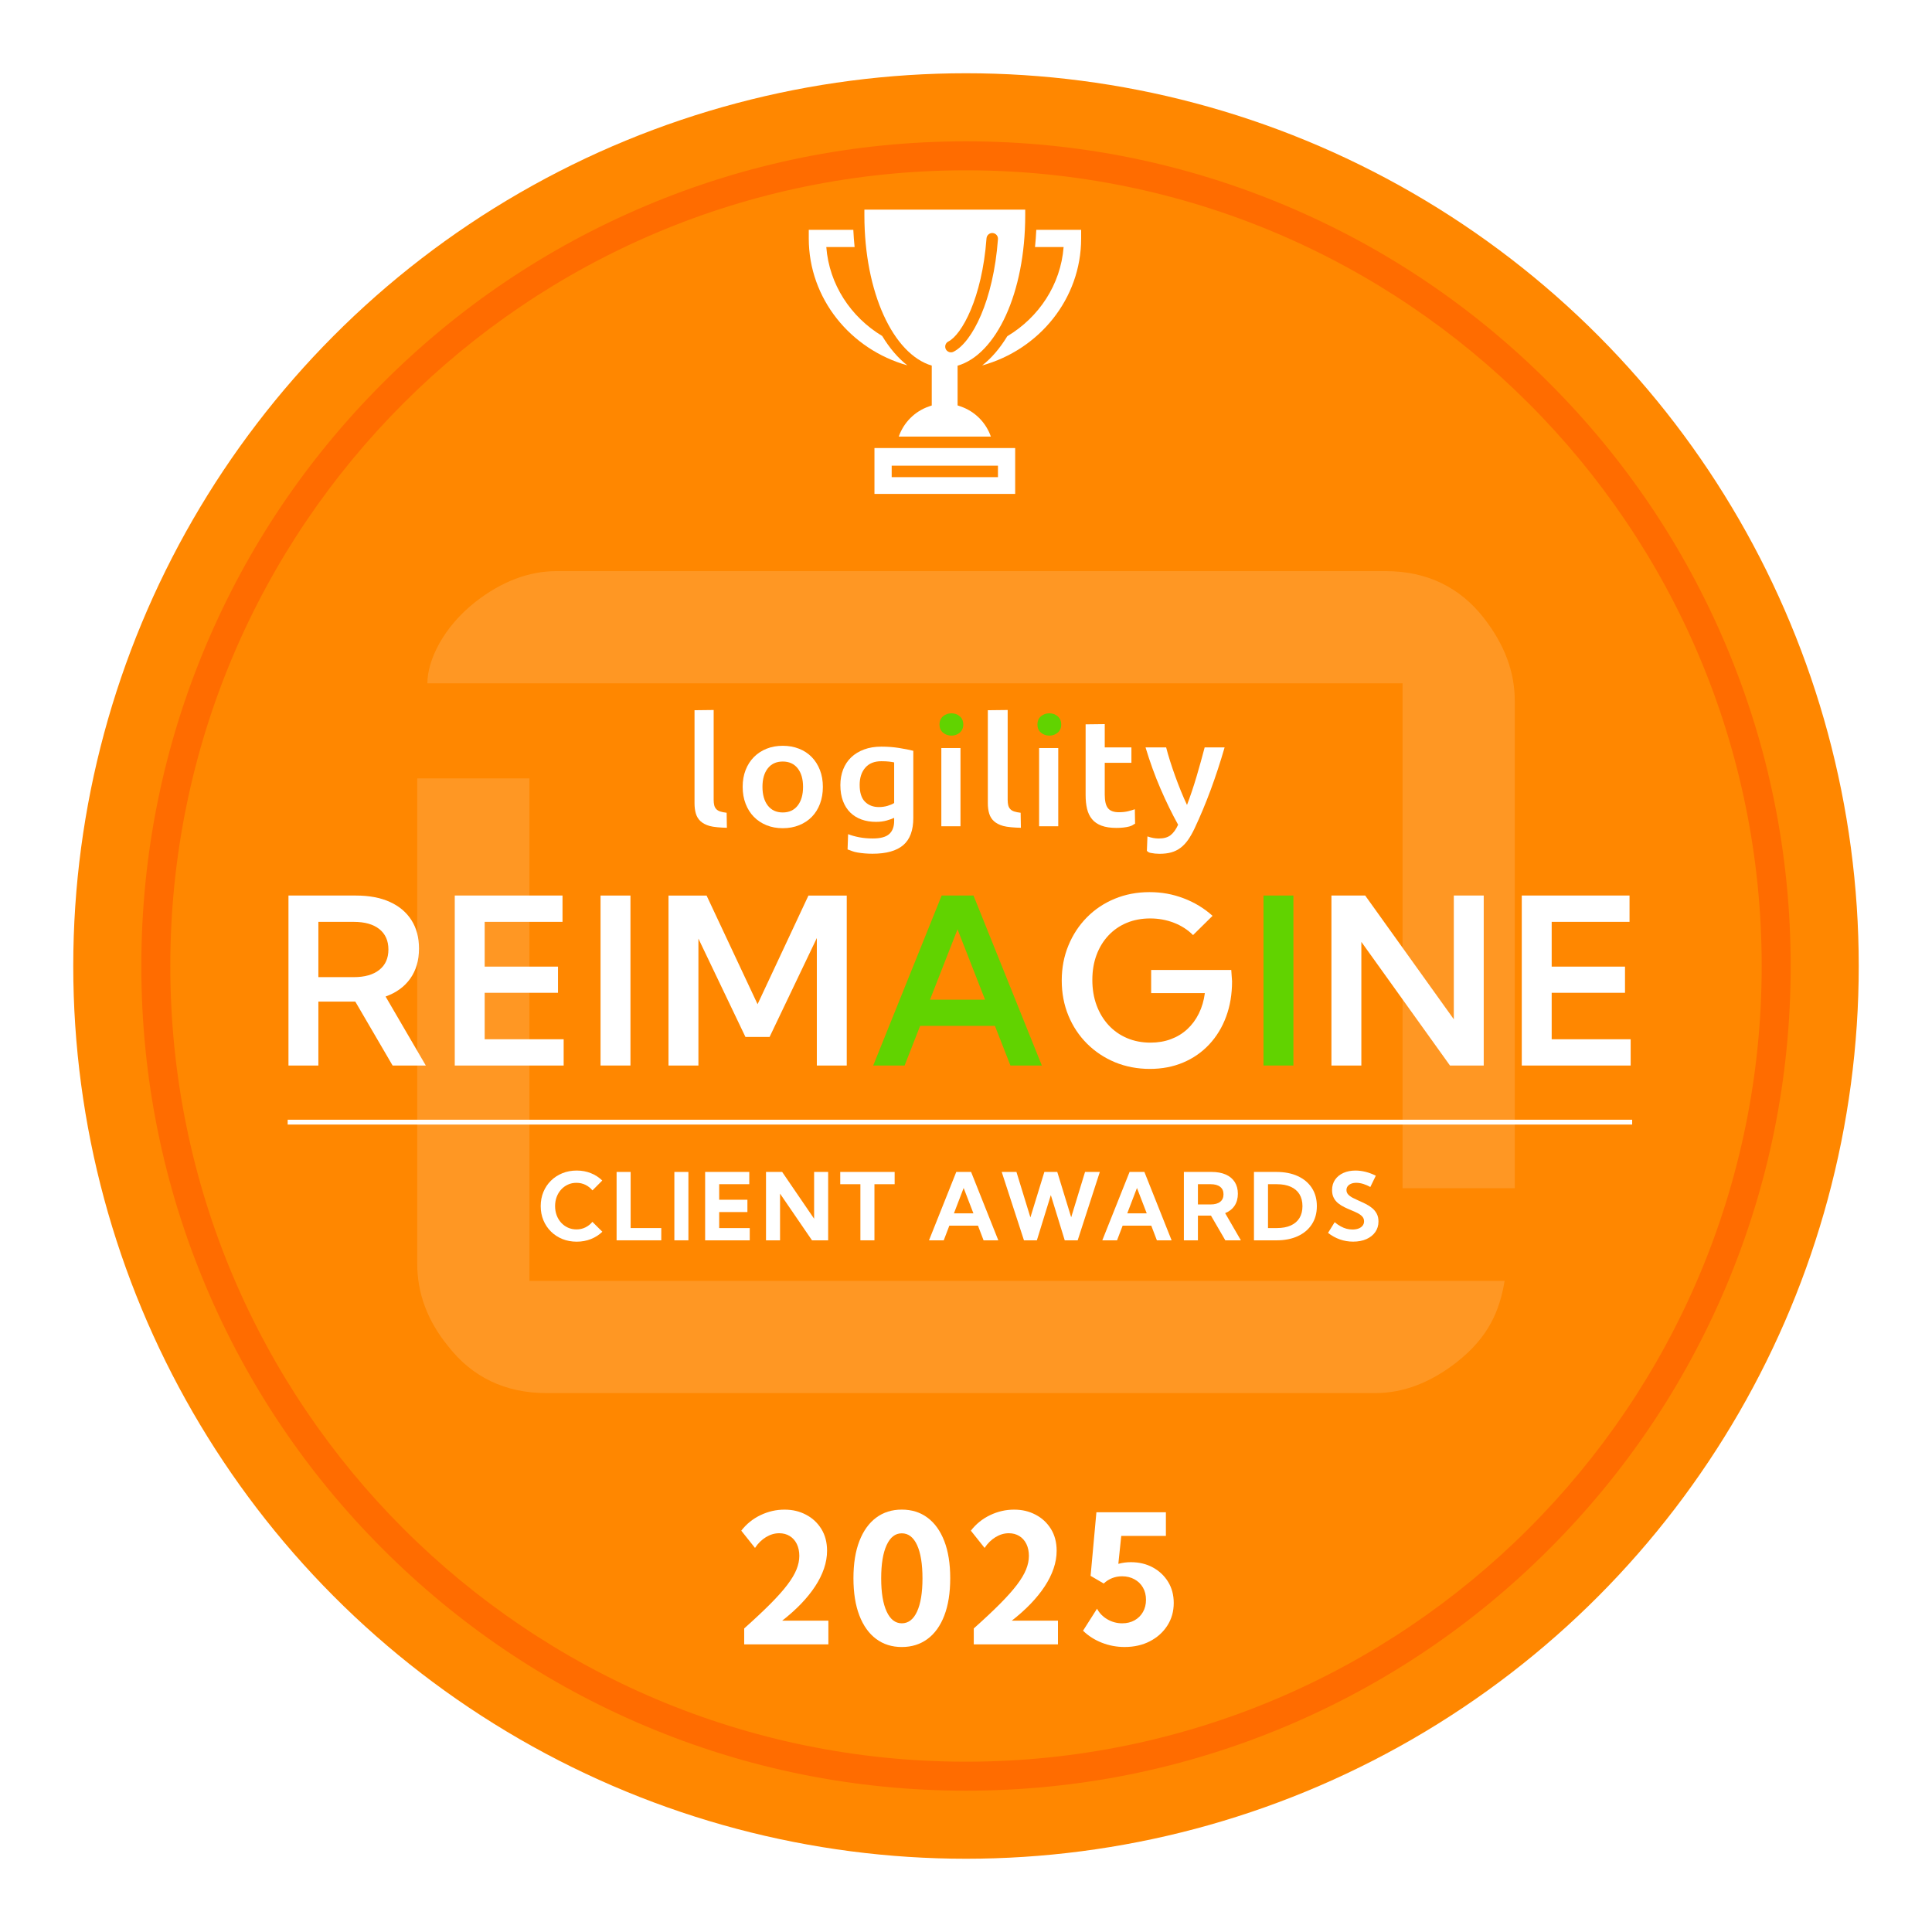 <?xml version="1.0" encoding="UTF-8"?>
<svg id="Layer_1" data-name="Layer 1" xmlns="http://www.w3.org/2000/svg" xmlns:xlink="http://www.w3.org/1999/xlink" viewBox="0 0 1200 1200">
  <defs>
    <style>
      .cls-1 {
        filter: url(#drop-shadow-1);
      }

      .cls-2 {
        filter: url(#drop-shadow-3);
      }

      .cls-3 {
        filter: url(#drop-shadow-2);
      }

      .cls-4 {
        filter: url(#drop-shadow-4);
      }

      .cls-5 {
        fill: #ff8700;
      }

      .cls-6 {
        fill: none;
        stroke: #fff;
        stroke-miterlimit: 10;
        stroke-width: 3px;
      }

      .cls-7 {
        fill: #61d300;
      }

      .cls-8 {
        fill: #fff;
      }

      .cls-9 {
        opacity: .2;
      }

      .cls-10 {
        opacity: .14;
      }

      .cls-11 {
        fill: red;
      }
    </style>
    <filter id="drop-shadow-1" x="451.28" y="928.6" width="286.8" height="103.44" filterUnits="userSpaceOnUse">
      <feOffset dx="2" dy="-1"/>
      <feGaussianBlur result="blur" stdDeviation="3"/>
      <feFlood flood-color="#c47205" flood-opacity=".45"/>
      <feComposite in2="blur" operator="in"/>
      <feComposite in="SourceGraphic"/>
    </filter>
    <filter id="drop-shadow-2" x="496.12" y="124.08" width="181.44" height="188.88" filterUnits="userSpaceOnUse">
      <feOffset dx="2" dy="-1"/>
      <feGaussianBlur result="blur-2" stdDeviation="2"/>
      <feFlood flood-color="#592f06" flood-opacity=".45"/>
      <feComposite in2="blur-2" operator="in"/>
      <feComposite in="SourceGraphic"/>
    </filter>
    <filter id="drop-shadow-3" x="166.48" y="541.92" width="859.44" height="241.44" filterUnits="userSpaceOnUse">
      <feOffset dx="-4" dy="2"/>
      <feGaussianBlur result="blur-3" stdDeviation="4"/>
      <feFlood flood-color="#845c03" flood-opacity=".7"/>
      <feComposite in2="blur-3" operator="in"/>
      <feComposite in="SourceGraphic"/>
    </filter>
    <filter id="drop-shadow-4" x="419.2" y="428.88" width="353.52" height="113.52" filterUnits="userSpaceOnUse">
      <feOffset dx="-4" dy="2"/>
      <feGaussianBlur result="blur-4" stdDeviation="4"/>
      <feFlood flood-color="#845c03" flood-opacity=".7"/>
      <feComposite in2="blur-4" operator="in"/>
      <feComposite in="SourceGraphic"/>
    </filter>
  </defs>
  <circle class="cls-5" cx="600" cy="600" r="554.5"/>
  <g class="cls-10">
    <path class="cls-8" d="M934.54,795.58c-3.1,18.57-9.92,34.92-29.79,50.53-16.31,12.77-33.33,19.15-50.36,19.15H339.31c-25.54,0-46.1-9.96-61.02-29.19-12.77-15.68-19.15-32.77-19.15-51.28v-301.3h69.69v312.08h605.71Z"/>
    <path class="cls-8" d="M265.46,424.42c0-14.35,9.92-34.92,29.79-50.53,16.31-12.77,33.33-19.15,50.36-19.15h515.07c25.54,0,46.1,9.97,61.02,29.2,12.77,16.38,19.15,33.48,19.15,51.29v302.79h-69.69v-313.59H265.46Z"/>
  </g>
  <g class="cls-9">
    <path class="cls-11" d="M600,105.78c272.95,0,494.22,221.27,494.22,494.22s-221.27,494.22-494.22,494.22S105.78,872.95,105.78,600,327.05,105.78,600,105.78M600,87.78c-69.14,0-136.22,13.55-199.38,40.26-61,25.8-115.77,62.73-162.81,109.77-47.04,47.04-83.97,101.81-109.77,162.81-26.71,63.16-40.26,130.24-40.26,199.38s13.55,136.22,40.26,199.38c25.8,61,62.73,115.77,109.77,162.81,47.04,47.04,101.81,83.97,162.81,109.77,63.16,26.71,130.24,40.26,199.38,40.26s136.22-13.55,199.38-40.26c61-25.8,115.77-62.73,162.81-109.77,47.04-47.04,83.97-101.81,109.77-162.81,26.71-63.16,40.26-130.24,40.26-199.38s-13.55-136.22-40.26-199.38c-25.8-61-62.73-115.77-109.77-162.81-47.04-47.04-101.81-83.97-162.81-109.77-63.16-26.71-130.24-40.26-199.38-40.26h0Z"/>
  </g>
  <g class="cls-1">
    <path class="cls-8" d="M512.53,1022.35h-52.3v-9.9c6.46-5.76,11.88-10.85,16.27-15.26,4.39-4.41,7.9-8.35,10.53-11.82,2.63-3.46,4.52-6.65,5.69-9.54,1.17-2.9,1.75-5.72,1.75-8.45s-.52-5.27-1.56-7.39c-1.04-2.12-2.5-3.76-4.38-4.92s-4.06-1.75-6.54-1.75c-2.84,0-5.6.81-8.26,2.43-2.66,1.62-4.92,3.86-6.78,6.7l-8.53-10.72c3.21-4.16,7.19-7.37,11.95-9.65,4.76-2.28,9.71-3.42,14.85-3.42s9.34,1.04,13.35,3.12c4.01,2.08,7.2,5.03,9.57,8.86,2.37,3.83,3.56,8.35,3.56,13.56,0,3.65-.63,7.32-1.89,11.03-1.26,3.7-3.08,7.37-5.47,11.02-2.39,3.65-5.31,7.27-8.75,10.86-3.45,3.59-7.38,7.1-11.79,10.53h28.72v14.71Z"/>
    <path class="cls-8" d="M558.12,1023.99c-6.13,0-11.43-1.67-15.92-5.01-4.49-3.33-7.96-8.18-10.42-14.55-2.46-6.37-3.69-14.09-3.69-23.17s1.23-16.74,3.69-23.09c2.46-6.34,5.93-11.18,10.42-14.52,4.49-3.34,9.79-5.01,15.92-5.01s11.49,1.67,15.97,5.01c4.49,3.34,7.96,8.18,10.42,14.52,2.46,6.35,3.69,14.04,3.69,23.09s-1.22,16.8-3.67,23.17c-2.44,6.37-5.92,11.22-10.42,14.55-4.51,3.34-9.84,5.01-16,5.01ZM558.12,1009.27c4.08,0,7.25-2.44,9.49-7.33,2.24-4.89,3.36-11.76,3.36-20.62s-1.12-15.78-3.36-20.65c-2.24-4.87-5.41-7.3-9.49-7.3s-7.15,2.43-9.41,7.3c-2.26,4.87-3.39,11.75-3.39,20.65s1.13,15.74,3.39,20.62c2.26,4.89,5.4,7.33,9.41,7.33Z"/>
    <path class="cls-8" d="M655.13,1022.35h-52.3v-9.9c6.46-5.76,11.88-10.85,16.27-15.26,4.39-4.41,7.9-8.35,10.53-11.82,2.63-3.46,4.52-6.65,5.69-9.54,1.17-2.9,1.75-5.72,1.75-8.45s-.52-5.27-1.56-7.39c-1.04-2.12-2.5-3.76-4.38-4.92s-4.06-1.75-6.54-1.75c-2.84,0-5.6.81-8.26,2.43-2.66,1.62-4.92,3.86-6.78,6.7l-8.53-10.72c3.21-4.16,7.19-7.37,11.95-9.65,4.76-2.28,9.71-3.42,14.85-3.42s9.34,1.04,13.35,3.12c4.01,2.08,7.2,5.03,9.57,8.86,2.37,3.83,3.56,8.35,3.56,13.56,0,3.65-.63,7.32-1.89,11.03-1.26,3.7-3.08,7.37-5.47,11.02-2.39,3.65-5.31,7.27-8.75,10.86-3.45,3.59-7.38,7.1-11.79,10.53h28.72v14.71Z"/>
    <path class="cls-8" d="M670.69,1013.87l8.7-13.68c1.42,2.74,3.56,4.93,6.4,6.59,2.84,1.66,5.93,2.49,9.24,2.49,2.88,0,5.43-.62,7.66-1.86,2.22-1.24,3.97-2.96,5.22-5.17,1.26-2.21,1.89-4.73,1.89-7.58s-.63-5.42-1.89-7.6c-1.26-2.19-3.02-3.9-5.28-5.14-2.26-1.24-4.83-1.86-7.71-1.86-2.19,0-4.25.38-6.18,1.15-1.93.77-3.67,1.88-5.2,3.34l-8.15-4.76,3.61-39.5h43.16v14.71h-27.73l-1.81,17.34c2.44-.69,5.03-1.04,7.77-1.04,5.1,0,9.66,1.09,13.68,3.28,4.01,2.19,7.17,5.18,9.49,8.97,2.31,3.79,3.47,8.15,3.47,13.07,0,5.25-1.32,9.94-3.97,14.06-2.64,4.12-6.25,7.37-10.83,9.74-4.58,2.37-9.82,3.56-15.73,3.56-4.92,0-9.64-.89-14.14-2.66-4.5-1.77-8.4-4.26-11.68-7.47Z"/>
  </g>
  <g class="cls-3">
    <g>
      <path class="cls-8" d="M641.66,143.75h27.86v5.34c0,37.47-26.05,69.1-61.48,78.89,5.8-4.49,11.05-10.67,15.61-18.15,19.6-11.71,33.17-31.98,34.98-55.39h-17.77c.37-3.5.63-7.06.8-10.69Z"/>
      <path class="cls-8" d="M545.94,209.68c4.56,7.52,9.81,13.72,15.62,18.24-35.29-9.87-61.22-41.44-61.22-78.82v-5.34h27.67c.17,3.63.44,7.19.8,10.69h-17.58c1.8,23.31,15.25,43.51,34.7,55.23Z"/>
    </g>
    <path class="cls-8" d="M541.14,279.29v28.49h87.4v-28.49h-87.4ZM617.85,297.37h-66.01v-7.13h66.01v7.13Z"/>
    <path class="cls-8" d="M576.73,228.09v24.76l-1.79.62c-8.97,3.11-15.71,10.13-18.7,18.69h57.2c-3.01-8.62-9.82-15.66-18.87-18.74l-1.8-.62v-24.66c24.1-7.02,42.01-45.45,42.01-93.36v-3.57h-99.89v3.57c0,47.8,17.83,86.16,41.84,93.31ZM587.05,213.11c8.19-4.13,20.94-26.75,23.69-64.08.15-1.96,1.89-3.45,3.82-3.29,1.96.15,3.44,1.85,3.29,3.82-2.81,38.16-16.01,64.05-27.59,69.91-.51.26-1.06.39-1.61.39-1.3,0-2.55-.72-3.18-1.96-.89-1.76-.18-3.9,1.57-4.79Z"/>
  </g>
  <g>
    <g class="cls-2">
      <g>
        <path class="cls-8" d="M268.47,659.81h-20.62l-23.16-39.69h-22.94v39.69h-18.58v-105.57h41.88c8.21,0,15.22,1.31,21.04,3.94,5.82,2.63,10.3,6.39,13.44,11.3,3.14,4.9,4.72,10.8,4.72,17.7,0,7.32-1.81,13.53-5.42,18.62-3.61,5.09-8.73,8.81-15.34,11.16l24.99,42.86ZM201.75,604.92h21.96c6.8,0,12.09-1.5,15.87-4.5,3.78-3,5.67-7.22,5.67-12.67s-1.88-9.66-5.63-12.67c-3.76-3-9.06-4.5-15.91-4.5h-21.96v34.35Z"/>
        <path class="cls-8" d="M286.46,659.81v-105.57h66.93v16.33h-48.35v27.8h45.54v16.26h-45.54v28.86h49.06v16.33h-67.64Z"/>
        <path class="cls-8" d="M377.01,659.81v-105.57h18.58v105.57h-18.58Z"/>
        <path class="cls-8" d="M529.93,659.81h-18.58v-79.18l-29.35,61.44h-14.99l-29.21-61.09v78.83h-18.58v-105.57h23.65l31.67,67.5,31.6-67.5h23.79v105.57Z"/>
        <path class="cls-7" d="M565.87,659.81h-19.5l42.51-105.57h19.78l42.44,105.57h-19.5l-9.64-24.63h-46.45l-9.64,24.63ZM581.63,618.92h34.21l-17.1-43.71-17.1,43.71Z"/>
        <path class="cls-8" d="M745.03,578.8c-3.33-3.33-7.31-5.89-11.93-7.67-4.62-1.78-9.54-2.67-14.74-2.67s-10.15.91-14.53,2.74c-4.39,1.83-8.18,4.45-11.37,7.85-3.19,3.4-5.66,7.44-7.39,12.11-1.74,4.67-2.6,9.84-2.6,15.52s.88,10.97,2.64,15.73c1.76,4.76,4.25,8.88,7.46,12.35,3.21,3.47,7.03,6.15,11.44,8.02,4.41,1.88,9.27,2.82,14.57,2.82,4.6,0,8.82-.71,12.67-2.15,3.85-1.43,7.24-3.49,10.17-6.19,2.93-2.7,5.34-5.95,7.21-9.75,1.88-3.8,3.12-8.02,3.73-12.67h-33.36v-14.36h49.76l.49,7.04c0,8.02-1.23,15.36-3.7,21.99-2.46,6.64-5.97,12.39-10.52,17.24-4.55,4.86-9.95,8.6-16.19,11.23-6.24,2.63-13.14,3.94-20.69,3.94s-15-1.38-21.64-4.15c-6.64-2.77-12.43-6.63-17.38-11.58-4.95-4.95-8.8-10.76-11.54-17.42-2.74-6.66-4.12-13.91-4.12-21.75s1.37-15.03,4.12-21.71c2.74-6.69,6.57-12.52,11.47-17.49,4.9-4.97,10.67-8.83,17.31-11.58,6.64-2.74,13.83-4.12,21.57-4.12s14.42,1.27,21.15,3.8c6.73,2.53,12.75,6.17,18.05,10.91l-12.11,11.96Z"/>
        <path class="cls-7" d="M788.78,659.81v-105.57h18.58v105.57h-18.58Z"/>
        <path class="cls-8" d="M925.57,659.81h-20.97l-55.04-76.79v76.79h-18.58v-105.57h20.97l55.04,76.86v-76.86h18.58v105.57Z"/>
        <path class="cls-8" d="M949.2,659.81v-105.57h66.93v16.33h-48.35v27.8h45.54v16.26h-45.54v28.86h49.06v16.33h-67.64Z"/>
      </g>
      <line class="cls-6" x1="182.68" y1="694.98" x2="1017.77" y2="694.98"/>
      <g>
        <path class="cls-8" d="M378.12,763.06c-1.98,1.93-4.33,3.44-7.05,4.53-2.72,1.09-5.67,1.64-8.86,1.64s-6.2-.55-8.92-1.66c-2.72-1.1-5.08-2.65-7.09-4.64-2.01-1.99-3.57-4.33-4.69-7.01-1.11-2.68-1.67-5.61-1.67-8.78s.56-6.1,1.67-8.79c1.11-2.69,2.68-5.03,4.69-7.01,2.01-1.98,4.38-3.53,7.09-4.63,2.72-1.11,5.69-1.66,8.92-1.66s6.11.55,8.82,1.64c2.71,1.09,5.06,2.62,7.04,4.56l-6.09,6.12c-1.19-1.45-2.64-2.6-4.35-3.44-1.71-.84-3.56-1.26-5.56-1.26s-3.67.36-5.28,1.09c-1.62.73-3.03,1.75-4.23,3.06-1.21,1.31-2.14,2.85-2.8,4.6-.66,1.76-.99,3.65-.99,5.69s.33,3.99.99,5.75c.66,1.76,1.6,3.29,2.8,4.6,1.21,1.31,2.62,2.33,4.23,3.06,1.61.73,3.37,1.09,5.28,1.09,2,0,3.85-.42,5.55-1.26,1.7-.84,3.14-1.99,4.33-3.44l6.17,6.15Z"/>
        <path class="cls-8" d="M414.74,768.39h-27.76v-42.48h8.72v34.86h19.03v7.62Z"/>
        <path class="cls-8" d="M422.86,768.39v-42.48h8.72v42.48h-8.72Z"/>
        <path class="cls-8" d="M441.97,768.39v-42.48h27.42v7.62h-18.69v9.66h17.53v7.65h-17.53v9.94h18.98v7.62h-27.7Z"/>
        <path class="cls-8" d="M518.38,768.39h-10.03l-19.85-29v29h-8.72v-42.48h10.03l19.85,29.06v-29.06h8.72v42.48Z"/>
        <path class="cls-8" d="M547.13,768.39h-8.72v-34.86h-12.52v-7.62h33.79v7.62h-12.55v34.86Z"/>
        <path class="cls-8" d="M590.17,768.39h-9.15l16.94-42.48h9.2l16.91,42.48h-9.15l-3.48-9.12h-17.79l-3.48,9.12ZM596.51,751.62h12.09l-6.06-15.75-6.03,15.75Z"/>
        <path class="cls-8" d="M673.35,768.39h-8.02l-8.64-28.1-8.67,28.1h-8.02l-13.82-42.48h9.15l8.67,28.24,8.67-28.24h8.02l8.64,28.18,8.61-28.18h9.18l-13.76,42.48Z"/>
        <path class="cls-8" d="M697.81,768.39h-9.15l16.94-42.48h9.2l16.91,42.48h-9.15l-3.48-9.12h-17.79l-3.48,9.12ZM704.16,751.62h12.09l-6.06-15.75-6.03,15.75Z"/>
        <path class="cls-8" d="M774.73,768.39h-9.66l-8.92-15.35h-8.1v15.35h-8.72v-42.48h17.22c3.42,0,6.34.54,8.78,1.61,2.44,1.08,4.3,2.63,5.59,4.66,1.29,2.03,1.94,4.46,1.94,7.29s-.68,5.39-2.05,7.43c-1.37,2.05-3.32,3.58-5.85,4.6l9.77,16.88ZM748.05,746.1h7.85c2.59,0,4.57-.54,5.96-1.63,1.39-1.08,2.08-2.64,2.08-4.66s-.69-3.57-2.08-4.66c-1.39-1.09-3.37-1.63-5.96-1.63h-7.85v12.57Z"/>
        <path class="cls-8" d="M782.86,768.39v-42.48h13.91c5.14,0,9.58.87,13.34,2.61,3.76,1.74,6.67,4.19,8.72,7.36,2.06,3.17,3.09,6.93,3.09,11.27s-1.03,8.08-3.09,11.26c-2.06,3.18-4.97,5.64-8.72,7.38-3.76,1.74-8.2,2.61-13.34,2.61h-13.91ZM791.58,760.77h5.49c3.4,0,6.28-.53,8.65-1.6,2.37-1.07,4.17-2.62,5.41-4.64,1.24-2.03,1.85-4.49,1.85-7.38s-.62-5.37-1.85-7.39c-1.24-2.02-3.04-3.56-5.41-4.63-2.37-1.07-5.25-1.6-8.65-1.6h-5.49v27.25Z"/>
        <path class="cls-8" d="M828.85,763.8l4.13-6.66c1.3,1.06,2.56,1.92,3.78,2.59,1.22.67,2.42,1.16,3.61,1.47,1.19.31,2.41.47,3.65.47,1.47,0,2.75-.21,3.82-.62s1.91-1.01,2.51-1.78c.6-.77.89-1.67.89-2.69,0-1.19-.38-2.19-1.13-3-.75-.81-1.74-1.52-2.96-2.14-1.22-.61-2.54-1.2-3.95-1.77-1.38-.57-2.76-1.18-4.15-1.86-1.39-.67-2.66-1.47-3.82-2.39-1.16-.92-2.1-2.05-2.8-3.39-.71-1.33-1.06-2.95-1.06-4.86,0-2.49.63-4.64,1.88-6.46,1.26-1.81,2.98-3.21,5.17-4.19,2.19-.98,4.69-1.47,7.51-1.47,1.98,0,4.05.26,6.19.79,2.14.53,4.28,1.33,6.42,2.41l-3.43,7.05c-1.34-.81-2.79-1.45-4.33-1.93-1.55-.47-3-.71-4.36-.71-1.23,0-2.3.19-3.21.57-.92.38-1.63.9-2.14,1.57-.51.67-.76,1.46-.76,2.36,0,1.08.37,2.01,1.1,2.79.74.78,1.69,1.48,2.88,2.08,1.18.6,2.45,1.21,3.81,1.81,1.4.6,2.81,1.26,4.23,1.98,1.42.72,2.73,1.56,3.91,2.53,1.18.97,2.13,2.13,2.86,3.48.73,1.35,1.09,2.97,1.09,4.86,0,2.49-.66,4.68-1.98,6.56-1.32,1.88-3.16,3.34-5.52,4.39-2.36,1.05-5.11,1.57-8.24,1.57-2.87,0-5.62-.46-8.24-1.39-2.62-.92-5.07-2.28-7.34-4.05Z"/>
      </g>
    </g>
    <g class="cls-4">
      <path class="cls-7" d="M602.31,448.03c0,2.11-.73,3.78-2.18,5.02-1.46,1.24-3.18,1.86-5.16,1.86s-3.8-.62-5.26-1.86c-1.46-1.24-2.18-2.92-2.18-5.02s.73-3.88,2.18-5.12c1.45-1.24,3.21-1.86,5.26-1.86s3.7.62,5.16,1.86c1.45,1.24,2.18,2.95,2.18,5.12"/>
      <path class="cls-7" d="M663.14,448.03c0,2.11-.73,3.78-2.18,5.02-1.46,1.24-3.18,1.86-5.16,1.86s-3.8-.62-5.26-1.86c-1.46-1.24-2.18-2.92-2.18-5.02s.73-3.88,2.18-5.12c1.45-1.24,3.21-1.86,5.26-1.86s3.7.62,5.16,1.86c1.45,1.24,2.18,2.95,2.18,5.12"/>
      <path class="cls-8" d="M515.1,486.72c0,3.85-.6,7.35-1.79,10.52-1.19,3.16-2.88,5.86-5.06,8.1-2.18,2.23-4.81,3.97-7.89,5.21-3.08,1.24-6.47,1.86-10.17,1.86s-7.08-.62-10.12-1.86c-3.04-1.24-5.66-2.98-7.84-5.21-2.18-2.23-3.89-4.93-5.11-8.1-1.22-3.16-1.84-6.67-1.84-10.52s.61-7.34,1.84-10.47c1.22-3.13,2.94-5.82,5.16-8.05,2.22-2.23,4.85-3.96,7.89-5.17,3.04-1.21,6.38-1.81,10.02-1.81s7,.6,10.07,1.81c3.08,1.21,5.71,2.93,7.89,5.17,2.18,2.23,3.89,4.92,5.11,8.05,1.22,3.13,1.84,6.62,1.84,10.47M502.79,486.72c0-4.84-1.11-8.67-3.33-11.49-2.22-2.82-5.31-4.23-9.28-4.23s-7.06,1.41-9.28,4.23c-2.22,2.82-3.32,6.65-3.32,11.49s1.11,8.78,3.32,11.63c2.22,2.85,5.31,4.28,9.28,4.28s7.06-1.43,9.28-4.28c2.22-2.85,3.33-6.73,3.33-11.63"/>
      <path class="cls-8" d="M571.27,506.06c0,7.68-2.08,13.3-6.24,16.86-4.16,3.56-10.53,5.35-19.11,5.35-3.14,0-6.21-.25-9.19-.74-2.98-.49-3.86-1.14-6.29-1.93l.34-9.49c2.03.8,4.34,1.44,6.93,1.94,2.59.49,5.39.74,8.4.74,4.78,0,8.19-.92,10.22-2.77,2.03-1.84,3.05-4.58,3.05-8.2v-1.84c-1.18.55-2.74,1.11-4.67,1.66-1.93.55-4.14.83-6.63.83-3.28,0-6.27-.49-8.99-1.47-2.72-.98-5.05-2.43-6.98-4.33-1.93-1.9-3.44-4.28-4.52-7.14-1.08-2.86-1.62-6.16-1.62-9.91,0-3.5.57-6.73,1.72-9.68,1.15-2.95,2.82-5.47,5.01-7.56,2.19-2.09,4.86-3.72,8.01-4.88,3.14-1.17,6.71-1.75,10.71-1.75s7.53.28,11.01.83c3.47.55,6.42,1.14,8.84,1.75v41.75ZM537.95,485.51c0,4.78,1.11,8.27,3.32,10.47,2.22,2.2,5.08,3.3,8.58,3.3,1.92,0,3.72-.25,5.41-.74,1.69-.5,3.06-1.08,4.12-1.77v-25.22c-.86-.19-1.92-.36-3.18-.51-1.26-.15-2.85-.23-4.76-.23-4.37,0-7.71,1.35-10.02,4.05-2.32,2.7-3.47,6.25-3.47,10.66"/>
      <rect class="cls-8" x="588.68" y="462.63" width="11.89" height="48.58"/>
      <path class="cls-8" d="M638.1,512.15c-3.65-.06-8.56-.43-10.96-1.12-2.4-.68-4.31-1.66-5.73-2.93-1.42-1.27-2.42-2.85-2.99-4.75-.58-1.89-.86-4.05-.86-6.47v-57.75l12.32-.14v55.74c0,1.37.12,2.51.35,3.44.23.93.66,1.72,1.26,2.37.6.65,1.43,1.15,2.47,1.49,1.04.34,2.37.6,3.98.79l.15,9.31Z"/>
      <rect class="cls-8" x="649.41" y="462.63" width="11.89" height="48.58"/>
      <path class="cls-8" d="M678.29,447.9l11.89-.14v14.47h16.56v9.56h-16.56v19.82c0,3.91.66,6.7,2,8.37,1.33,1.68,3.6,2.51,6.79,2.51,2.2,0,4.15-.22,5.85-.65,1.7-.43,3.05-.84,4.05-1.21l.15,9c-1.39.56-1.37,1.13-3.62,1.72-2.25.59-4.9.88-7.94.88-3.71,0-6.8-.46-9.28-1.39-2.48-.93-4.45-2.28-5.91-4.05-1.46-1.77-2.48-3.91-3.08-6.42-.6-2.51-.89-5.38-.89-8.61v-43.88Z"/>
      <path class="cls-8" d="M764.62,462.24c-5.35,18.49-11.56,35.24-18.62,50.25-1.32,2.79-2.68,5.18-4.07,7.17-1.39,1.98-2.95,3.63-4.67,4.93-1.72,1.3-3.64,2.25-5.76,2.84-2.12.59-4.57.88-7.35.88-1.85,0-3.69-.19-5.51-.56-1.82-.37-1.36-.78-2.29-1.21l.35-9.03c2.39.87,4.75,1.3,7.08,1.3,3.12,0,5.57-.7,7.33-2.09,1.76-1.4,3.31-3.55,4.64-6.47-3.79-6.82-7.43-14.27-10.91-22.33-3.49-8.06-6.59-16.63-9.32-25.68h12.8c.66,2.61,1.48,5.43,2.44,8.47.96,3.04,2.01,6.13,3.14,9.26,1.13,3.13,2.32,6.25,3.58,9.35,1.26,3.1,2.52,5.99,3.79,8.65,2.11-5.52,4.08-11.4,5.93-17.64,1.84-6.24,3.52-12.27,5.04-18.1h12.4Z"/>
      <path class="cls-8" d="M455.49,512.15c-3.58-.06-8.38-.43-10.73-1.12-2.35-.68-4.22-1.66-5.61-2.93-1.39-1.27-2.37-2.85-2.93-4.75-.56-1.89-.84-4.05-.84-6.47v-57.75l11.89-.14v55.74c0,1.37.12,2.51.35,3.44.23.93.66,1.72,1.26,2.37.6.65,1.43,1.15,2.47,1.49,1.04.34,2.37.6,3.98.79l.15,9.31Z"/>
    </g>
  </g>
</svg>